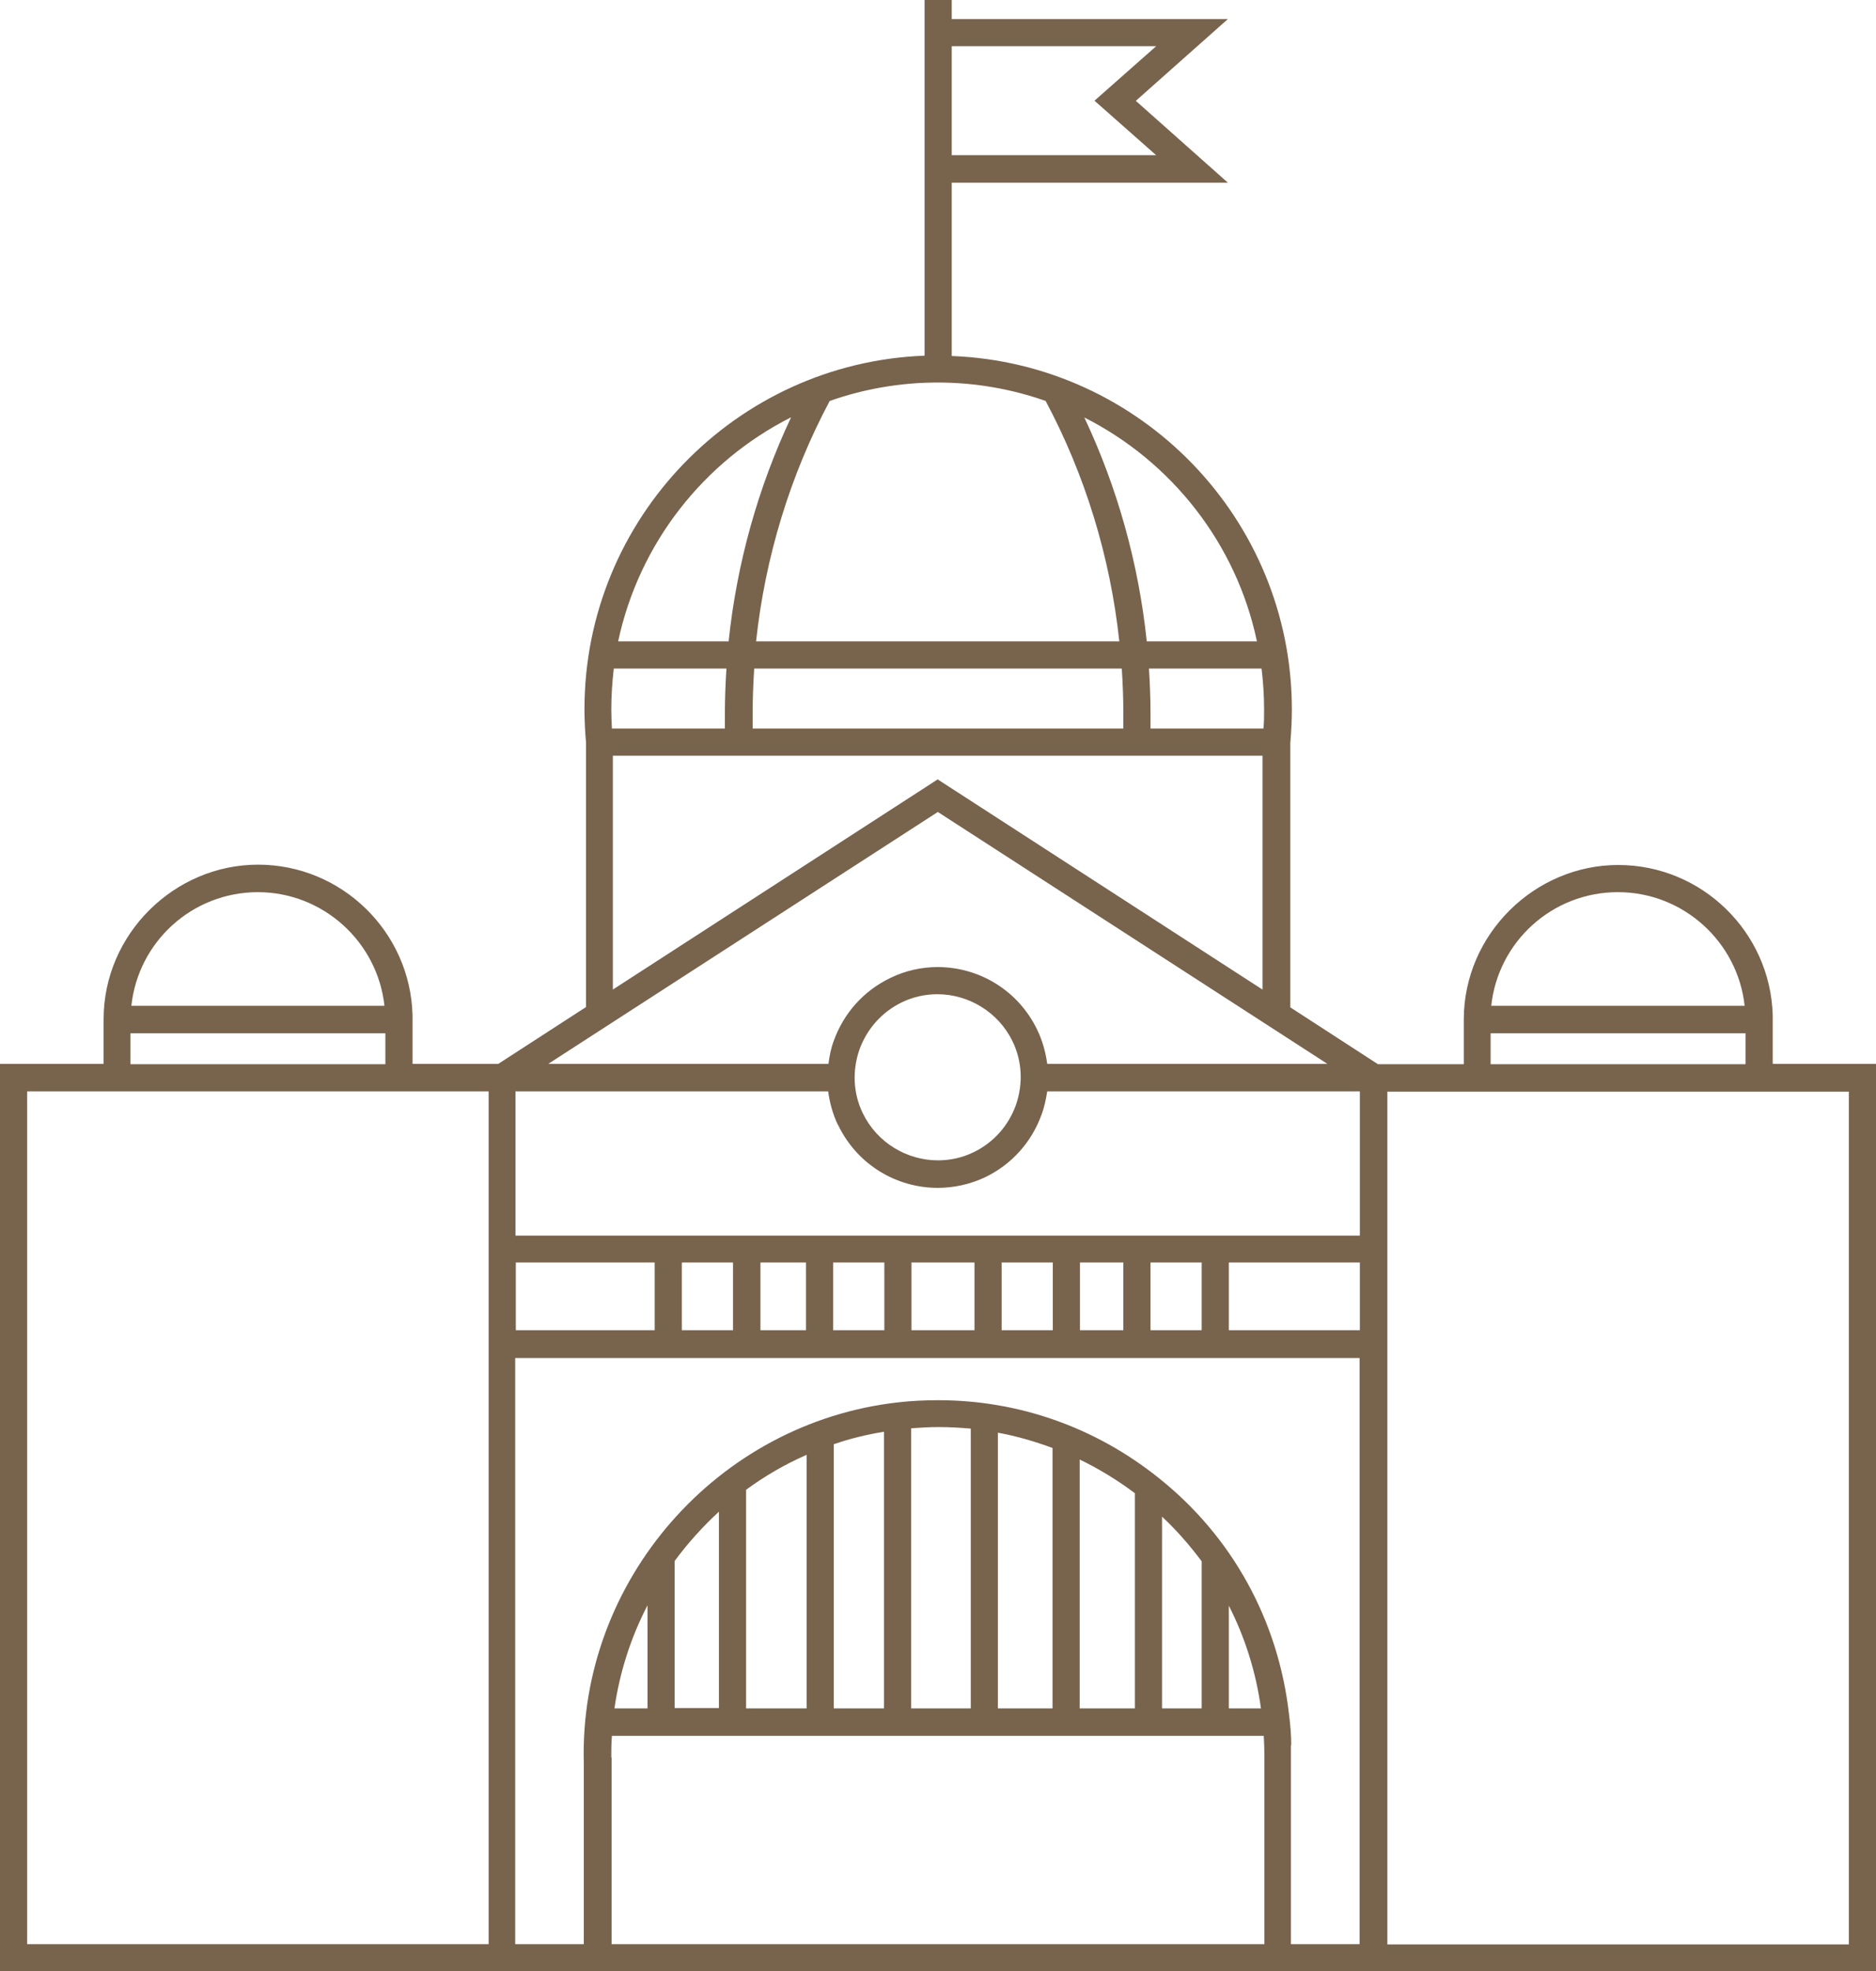 <svg width="40" height="42" viewBox="0 0 40 42" fill="none" xmlns="http://www.w3.org/2000/svg">
<path d="M37.798 22.677V21.639C37.751 19.862 36.287 18.432 34.504 18.432C32.721 18.432 31.211 19.909 31.211 21.725V22.677H29.381L27.512 21.466V15.83C27.532 15.597 27.545 15.357 27.545 15.118C27.545 11.059 24.318 7.739 20.293 7.586V3.893H26.181L24.218 2.149L26.181 0.406H20.293V0H19.714V7.579C15.689 7.732 12.462 11.052 12.462 15.111C12.462 15.351 12.475 15.59 12.495 15.823V21.459L10.625 22.67H8.796V21.632C8.749 19.855 7.285 18.425 5.502 18.425C3.719 18.425 2.209 19.902 2.209 21.719V22.67H0V42H10.419H29.581H40V22.67H37.798V22.677ZM5.496 19.011C6.893 19.011 8.051 20.075 8.197 21.433H2.801C2.947 20.068 4.098 19.011 5.502 19.011H5.496ZM2.781 22.018H8.217V22.677H2.781V22.018ZM0.579 41.428V23.256H10.419V41.428H0.579ZM26.946 15.524H24.531C24.531 15.417 24.531 15.311 24.531 15.198C24.531 14.878 24.518 14.559 24.498 14.246H26.899C26.933 14.532 26.953 14.818 26.953 15.118C26.953 15.258 26.953 15.391 26.939 15.524H26.946ZM16.075 14.246H23.919C23.939 14.566 23.952 14.878 23.952 15.198C23.952 15.304 23.952 15.411 23.952 15.524H16.048C16.048 15.417 16.048 15.311 16.048 15.198C16.048 14.878 16.061 14.559 16.081 14.246H16.075ZM15.462 15.524H13.047C13.041 15.391 13.034 15.251 13.034 15.118C13.034 14.825 13.054 14.532 13.087 14.246H15.489C15.469 14.566 15.456 14.878 15.456 15.198C15.456 15.304 15.456 15.411 15.456 15.524H15.462ZM13.067 16.103H26.919V21.087L19.993 16.608L13.067 21.087V16.103ZM24.451 13.667C24.278 12.011 23.826 10.393 23.12 8.896C24.977 9.835 26.361 11.578 26.8 13.667H24.444H24.451ZM22.295 8.544C23.14 10.127 23.673 11.871 23.866 13.667H16.121C16.314 11.877 16.846 10.127 17.691 8.544C18.41 8.291 19.188 8.151 19.993 8.151C20.798 8.151 21.577 8.291 22.295 8.544ZM16.866 8.896C16.161 10.393 15.709 12.011 15.536 13.667H13.18C13.626 11.578 15.003 9.835 16.86 8.896H16.866ZM19.993 17.3L28.303 22.67H22.329C22.295 22.424 22.229 22.178 22.116 21.945C21.71 21.1 20.872 20.607 19.993 20.607C19.654 20.607 19.308 20.681 18.982 20.84C18.416 21.113 17.991 21.586 17.778 22.178C17.718 22.337 17.685 22.504 17.665 22.67H11.69L20 17.3H19.993ZM27.532 37.189C27.532 36.97 27.512 36.75 27.485 36.537C27.259 34.534 26.274 32.738 24.697 31.487C23.347 30.409 21.71 29.837 20.007 29.837C19.721 29.837 19.434 29.85 19.148 29.883C15.289 30.316 12.342 33.689 12.448 37.568V41.428H10.985V28.938H28.989V41.428H27.525V37.189H27.532ZM13.034 37.449C13.034 37.296 13.034 37.143 13.047 36.989H26.946C26.953 37.123 26.959 37.256 26.959 37.389V41.428H13.041V37.449H13.034ZM13.101 36.404C13.214 35.626 13.453 34.887 13.806 34.208V36.404H13.101ZM26.201 34.215C26.547 34.894 26.78 35.632 26.886 36.404H26.201V34.215ZM25.622 36.404H24.777V32.318C25.09 32.611 25.369 32.931 25.622 33.27V36.404ZM24.198 31.826V36.404H23.021V31.101C23.433 31.3 23.826 31.54 24.198 31.819V31.826ZM22.442 30.855V36.404H21.277V30.529C21.677 30.602 22.062 30.715 22.442 30.855ZM20.699 30.449V36.404H19.428V30.435C19.621 30.422 19.814 30.409 20.007 30.409C20.239 30.409 20.466 30.422 20.699 30.442V30.449ZM18.849 30.509V36.404H17.778V30.775C18.124 30.655 18.483 30.568 18.849 30.509ZM17.199 31.001V36.404H15.908V31.746C16.307 31.453 16.74 31.201 17.199 31.001ZM15.329 32.219V36.397H14.385V33.263C14.664 32.884 14.983 32.531 15.329 32.212V32.219ZM18.323 22.371C18.483 21.925 18.802 21.566 19.228 21.359C19.474 21.239 19.734 21.186 19.987 21.186C20.645 21.186 21.284 21.559 21.59 22.191C21.796 22.617 21.816 23.096 21.663 23.542C21.504 23.988 21.184 24.347 20.759 24.553C20.512 24.673 20.253 24.726 20 24.726C19.341 24.726 18.703 24.354 18.396 23.721C18.19 23.296 18.17 22.817 18.323 22.371ZM17.871 23.974C18.277 24.819 19.115 25.312 19.993 25.312C20.333 25.312 20.679 25.239 21.005 25.086C21.57 24.813 21.996 24.34 22.209 23.748C22.269 23.588 22.302 23.422 22.329 23.256H28.995V26.33H10.991V23.256H17.658C17.691 23.502 17.758 23.748 17.871 23.981V23.974ZM28.995 26.902V28.346H26.201V26.902H28.995ZM25.622 26.902V28.346H24.531V26.902H25.622ZM23.952 26.902V28.346H23.027V26.902H23.952ZM22.448 26.902V28.346H21.357V26.902H22.448ZM20.778 26.902V28.346H19.434V26.902H20.778ZM18.856 26.902V28.346H17.765V26.902H18.856ZM17.186 26.902V28.346H16.214V26.902H17.186ZM15.629 26.902V28.346H14.538V26.902H15.629ZM10.998 26.902H13.959V28.346H10.998V26.902ZM23.34 2.149L24.651 3.307H20.293V0.985H24.651L23.34 2.143V2.149ZM34.498 19.011C35.895 19.011 37.053 20.075 37.199 21.433H31.796C31.943 20.068 33.094 19.011 34.498 19.011ZM31.783 22.018H37.219V22.677H31.783V22.018ZM29.581 41.434V23.262H39.421V41.434H29.581Z" fill="#78634D"/>
</svg>
